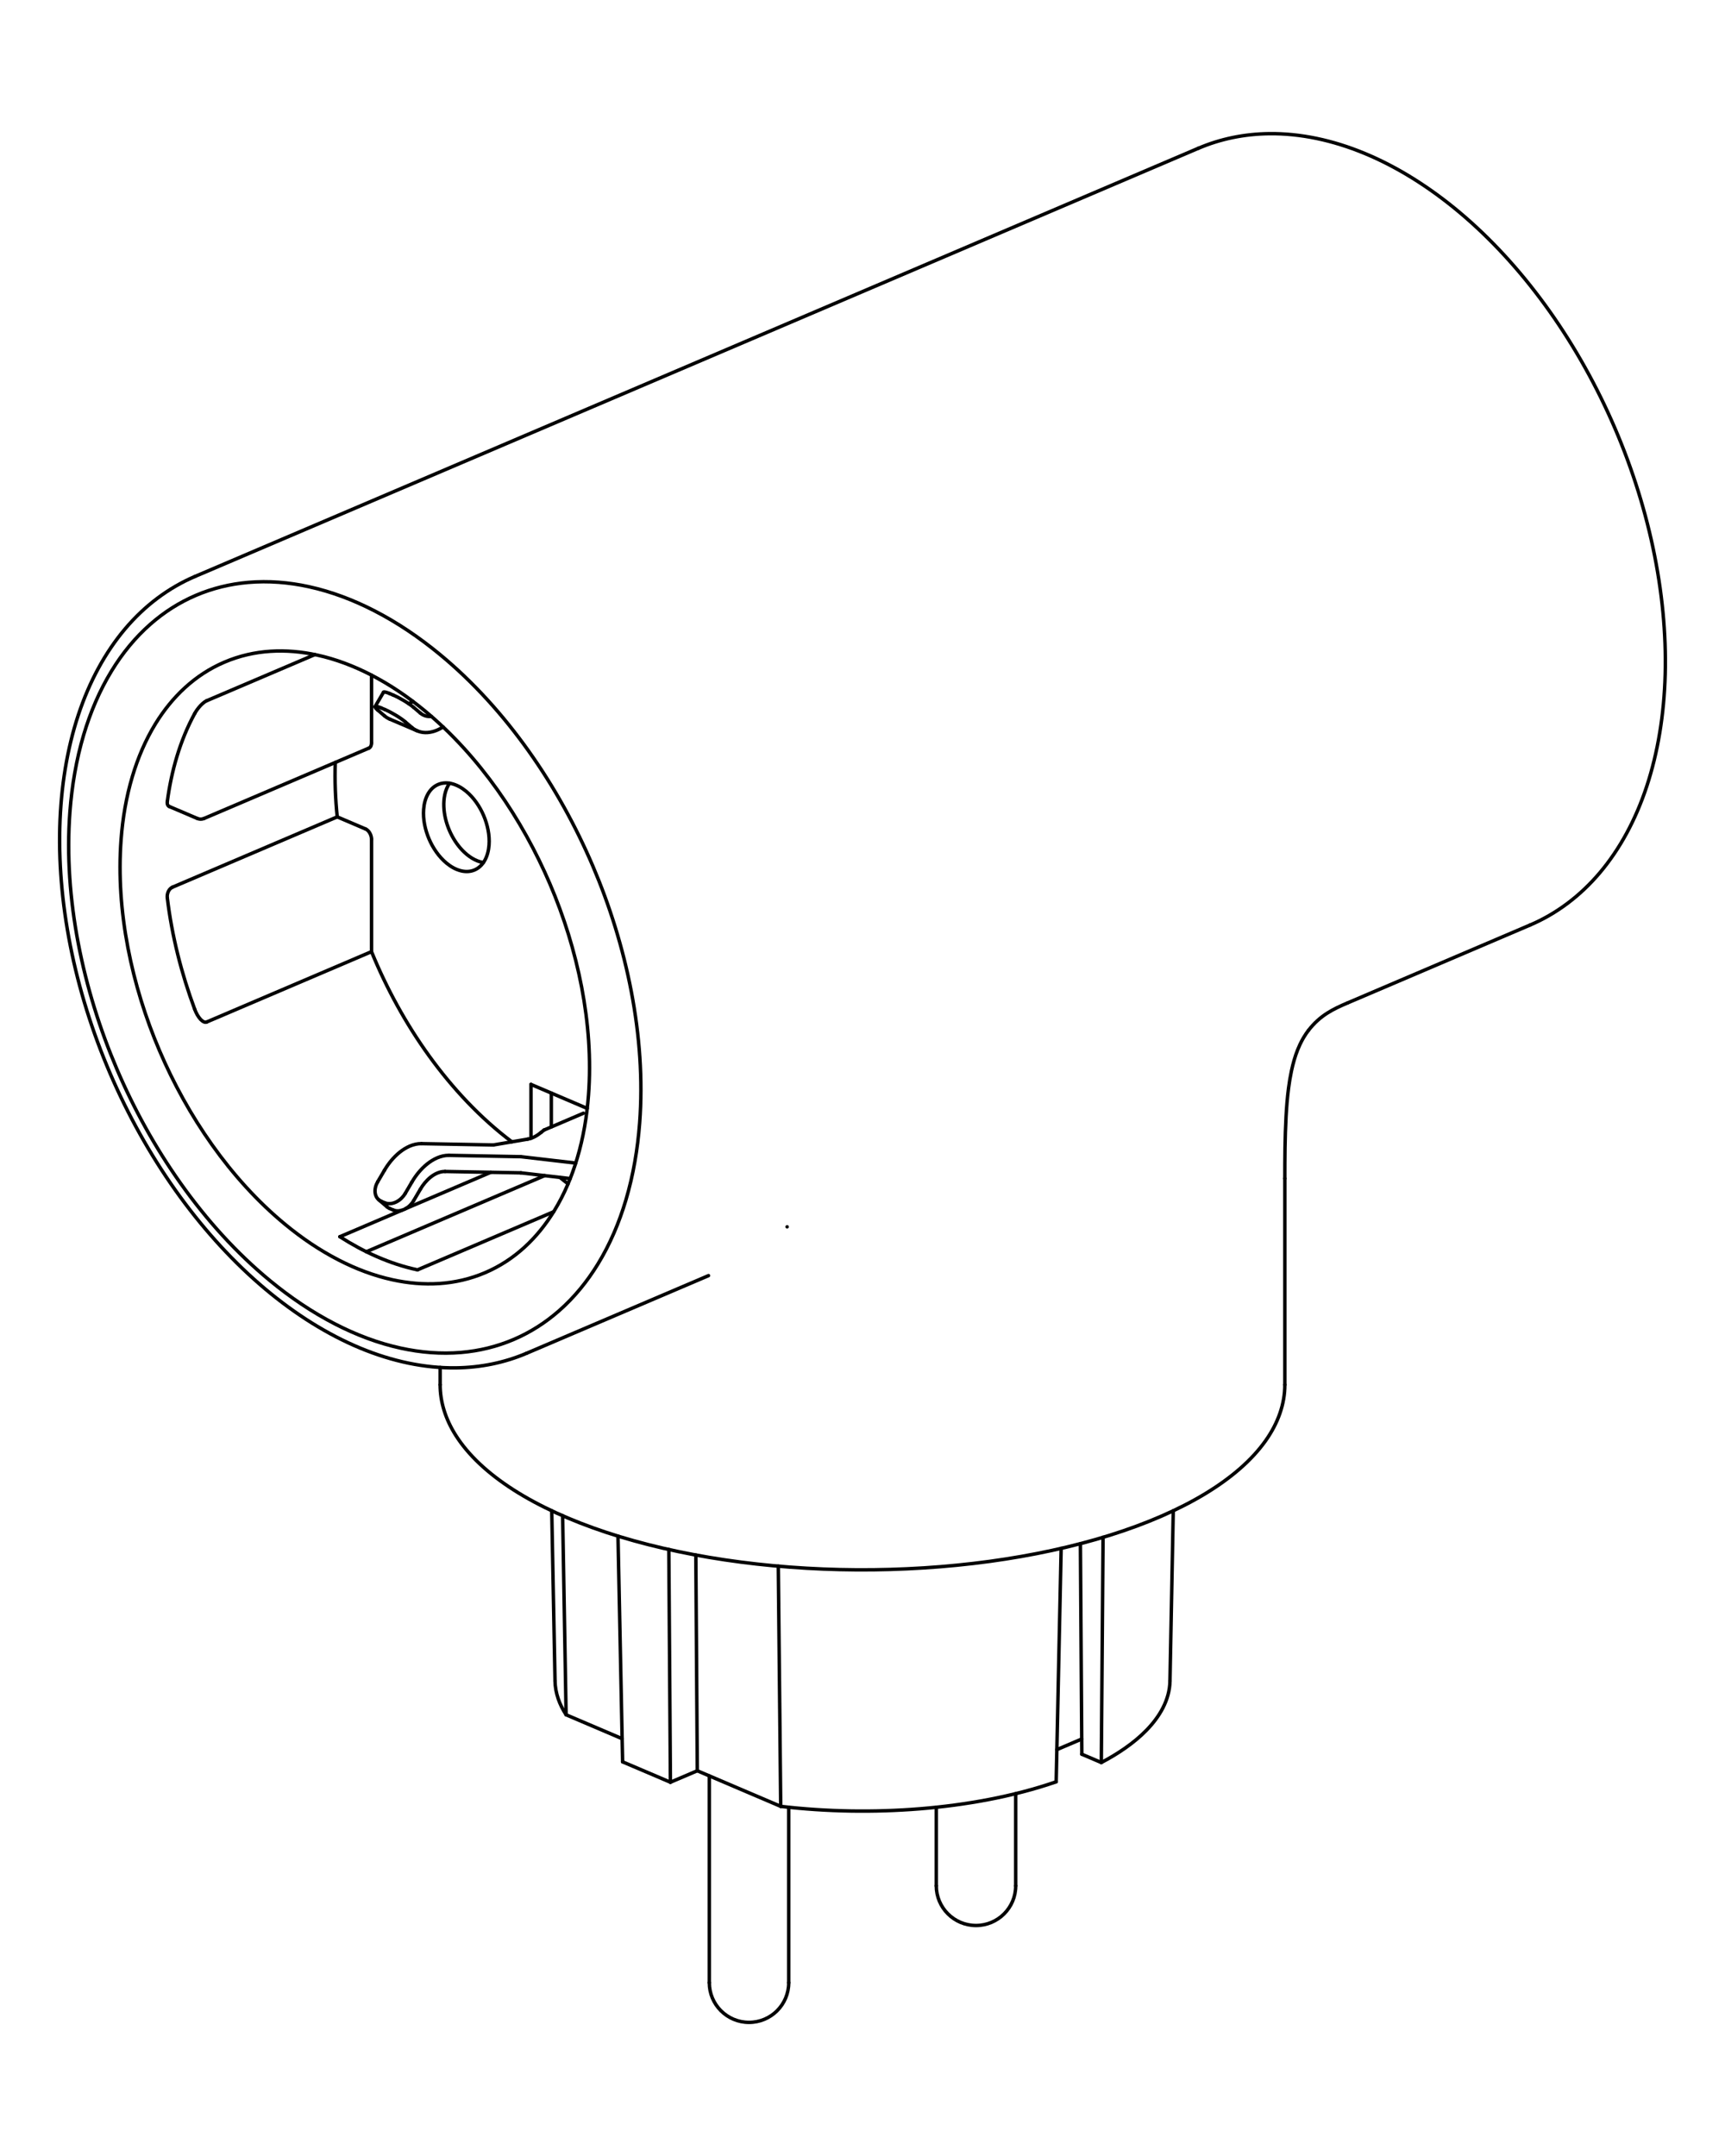 <svg viewBox="0 0 1000 1250" xmlns="http://www.w3.org/2000/svg" data-name="Layer 2" id="Layer_2">
  <defs>
    <style>
      .cls-1 {
        fill: none;
        stroke: #000;
        stroke-linecap: round;
        stroke-linejoin: round;
        stroke-width: 2px;
      }
    </style>
  </defs>
  <line y2="1008.24" x2="627.09" y1="1014.39" x1="612.68" class="cls-1"></line>
  <path d="M114.42,474.54c1.23.52,2.62.52,3.84,0" class="cls-1"></path>
  <line y2="433.75" x2="213.83" y1="474.54" x1="118.26" class="cls-1"></line>
  <line y2="474.54" x2="114.42" y1="467.57" x1="98.08" class="cls-1"></line>
  <path d="M260.61,454.1c-2.71,3.89-3.49,9.01-3.32,13.52.17,4.69,1.35,9.43,3.18,13.72,1.83,4.29,4.44,8.43,7.71,11.79,3.14,3.24,7.38,6.22,12.06,6.96" class="cls-1"></path>
  <line y2="681.6" x2="315.73" y1="725.72" x1="212.36" class="cls-1"></line>
  <line y2="633.75" x2="319.6" y1="653.37" x1="319.6" class="cls-1"></line>
  <path d="M275.11,504.38c2.41-1.03,4.27-2.83,5.61-5.02,1.73-2.83,2.53-6.16,2.78-9.39.44-5.78-.88-11.86-3.12-17.12-2.24-5.26-5.72-10.41-10.2-14.1-2.5-2.06-5.47-3.78-8.7-4.49-2.52-.55-5.1-.45-7.51.58-2.41,1.03-4.27,2.83-5.61,5.02-1.73,2.83-2.53,6.16-2.78,9.39-.44,5.78.88,11.86,3.12,17.12,2.24,5.26,5.72,10.41,10.2,14.1,2.5,2.06,5.47,3.78,8.7,4.49,2.52.55,5.1.45,7.51-.58Z" class="cls-1"></path>
  <line y2="486.52" x2="215.37" y1="551.75" x1="215.37" class="cls-1"></line>
  <path d="M215.37,486.52c0-2.15-1.33-5-3.46-5.91" class="cls-1"></path>
  <line y2="473.61" x2="195.49" y1="480.62" x1="211.91" class="cls-1"></line>
  <path d="M213.83,433.75c1.19-.51,1.54-1.92,1.54-3.03" class="cls-1"></path>
  <line y2="391.43" x2="215.37" y1="430.72" x1="215.37" class="cls-1"></line>
  <line y2="628.72" x2="307.82" y1="642.64" x1="340.43" class="cls-1"></line>
  <line y2="659.95" x2="307.82" y1="628.72" x1="307.82" class="cls-1"></line>
  <path d="M130.13,383.89c-17.25,7.36-30.49,20.2-40.1,35.9-5.79,9.47-10.13,19.77-13.28,30.36-3.6,12.07-5.63,24.21-6.57,36.74-3.11,41.31,6.27,84.74,22.31,122.3,16.03,37.57,40.9,74.39,72.88,100.72,9.7,7.99,19.87,14.91,31.07,20.67,9.83,5.05,20.27,9.05,31.11,11.41,17.98,3.93,36.41,3.25,53.66-4.11,17.25-7.36,30.49-20.2,40.1-35.9,5.79-9.46,10.13-19.77,13.28-30.36,3.59-12.07,5.63-24.21,6.57-36.74,3.11-41.31-6.27-84.74-22.31-122.3-16.03-37.57-40.9-74.39-72.88-100.72-9.7-7.99-19.87-14.91-31.07-20.67-9.83-5.05-20.27-9.05-31.11-11.41-17.98-3.93-36.41-3.25-53.66,4.11Z" class="cls-1"></path>
  <line y2="514.4" x2="99.92" y1="473.61" x1="195.49" class="cls-1"></line>
  <path d="M96.98,520.53c-.07-.58-.06-1.24.05-1.89.11-.65.32-1.29.58-1.83.26-.54.61-1.06,1.02-1.48s.85-.73,1.29-.92" class="cls-1"></path>
  <path d="M96.98,520.53c2.65,22,8.18,43.89,15.9,64.63" class="cls-1"></path>
  <path d="M119.8,592.54c-.2.09-.44.13-.69.13-.25,0-.5-.06-.73-.14-.7-.25-1.47-.85-2.05-1.45-1.45-1.52-2.69-3.85-3.46-5.92" class="cls-1"></path>
  <line y2="551.75" x2="215.37" y1="592.54" x1="119.8" class="cls-1"></line>
  <path d="M215.37,551.75c4.38,10.72,9.34,21.1,14.93,31.25,5.6,10.15,11.73,19.88,18.52,29.27,13.41,18.55,29.53,35.9,47.91,49.73" class="cls-1"></path>
  <line y2="717.02" x2="197.02" y1="701.69" x1="232.92" class="cls-1"></line>
  <line y2="700.74" x2="235.16" y1="679.68" x1="284.51" class="cls-1"></line>
  <path d="M197.02,717.02c13.69,8.78,28.95,15.8,45.01,19.21" class="cls-1"></path>
  <line y2="702.53" x2="320.98" y1="736.23" x1="242.03" class="cls-1"></line>
  <line y2="406.28" x2="119.8" y1="379.51" x1="182.54" class="cls-1"></line>
  <path d="M112.88,413.67c.77-1.42,2.01-3.18,3.46-4.7.58-.6,1.35-1.31,2.05-1.84.23-.17.48-.35.73-.49.25-.15.48-.27.69-.36" class="cls-1"></path>
  <path d="M112.88,413.67c-8.59,15.73-13.54,33.47-15.9,51.05" class="cls-1"></path>
  <path d="M194.38,442.05c-.37,10.57.04,21.04,1.11,31.56" class="cls-1"></path>
  <path d="M98.08,467.57c-.17-.07-.33-.18-.47-.3-.26-.24-.47-.61-.58-1.05-.11-.44-.12-.97-.05-1.49" class="cls-1"></path>
  <line y2="695.58" x2="219.53" y1="699.75" x1="224.43" class="cls-1"></line>
  <line y2="401.33" x2="222.33" y1="409.68" x1="217.44" class="cls-1"></line>
  <line y2="416.95" x2="226" y1="423.75" x1="241.93" class="cls-1"></line>
  <line y2="402.11" x2="225.88" y1="402.99" x1="227.96" class="cls-1"></line>
  <path d="M239.78,410.12c-2.92-2.49-8.31-5.63-11.82-7.13" class="cls-1"></path>
  <path d="M225.88,402.11c-.58-.25-1.16-.48-1.76-.66-.3-.09-.6-.18-.91-.23-.19-.03-.74-.13-.89.12" class="cls-1"></path>
  <path d="M220.99,410.46c-.73-.31-2.19-.9-3.03-.94-.26-.01-.62.03-.55.37.06.29.23.47.41.68.34.41.74.76,1.14,1.11" class="cls-1"></path>
  <line y2="410.46" x2="220.99" y1="411.35" x1="223.07" class="cls-1"></line>
  <path d="M234.89,418.47c-2.92-2.49-8.31-5.63-11.82-7.13" class="cls-1"></path>
  <line y2="421.78" x2="238.77" y1="418.47" x1="234.89" class="cls-1"></line>
  <line y2="410.12" x2="239.78" y1="413.43" x1="243.67" class="cls-1"></line>
  <path d="M238.77,421.78c2.56,2.19,5.69,3.14,9.02,2.92,3.26-.21,6.38-1.5,9.07-3.22" class="cls-1"></path>
  <path d="M243.67,413.43c1.83,1.56,4.07,2.17,6.43,1.91" class="cls-1"></path>
  <line y2="411.68" x2="218.96" y1="414.99" x1="222.84" class="cls-1"></line>
  <path d="M222.84,414.99c.96.82,1.99,1.47,3.16,1.96" class="cls-1"></path>
  <path d="M236.83,407.92c.91-.33,1.76-.74,2.58-1.24" class="cls-1"></path>
  <line y2="645.42" x2="338.23" y1="655.19" x1="315.34" class="cls-1"></line>
  <line y2="656.51" x2="313.73" y1="655.19" x1="315.34" class="cls-1"></line>
  <path d="M305.93,660.44c2.9-.49,5.6-2.13,7.79-3.93" class="cls-1"></path>
  <line y2="663.82" x2="286.01" y1="660.44" x1="305.93" class="cls-1"></line>
  <line y2="670.62" x2="301.94" y1="674.32" x1="333.77" class="cls-1"></line>
  <line y2="669.85" x2="260.29" y1="670.62" x1="301.94" class="cls-1"></line>
  <line y2="696.48" x2="220.99" y1="697.36" x1="223.07" class="cls-1"></line>
  <path d="M218.96,685.17c-1.07,1.83-1.74,4.05-1.51,6.22.23,2.22,1.41,4.17,3.54,5.08" class="cls-1"></path>
  <line y2="691.97" x2="234.89" y1="685.34" x1="238.77" class="cls-1"></line>
  <path d="M223.07,697.36c2.23.95,4.77.46,6.8-.58,2.08-1.07,3.85-2.81,5.02-4.81" class="cls-1"></path>
  <path d="M260.29,669.85c-4.69-.09-9.16,2.2-12.63,4.97-3.59,2.86-6.59,6.59-8.89,10.52" class="cls-1"></path>
  <line y2="678.55" x2="222.84" y1="685.17" x1="218.96" class="cls-1"></line>
  <line y2="663.82" x2="286.01" y1="663.06" x1="244.36" class="cls-1"></line>
  <path d="M244.36,663.06c-4.69-.09-9.16,2.2-12.63,4.97-3.58,2.86-6.59,6.59-8.89,10.52" class="cls-1"></path>
  <path d="M224.43,699.75c.44.38.92.67,1.46.9" class="cls-1"></path>
  <line y2="700.65" x2="225.88" y1="701.54" x1="227.96" class="cls-1"></line>
  <path d="M227.96,701.54c2.23.95,4.77.46,6.8-.58,2.08-1.07,3.85-2.81,5.02-4.81" class="cls-1"></path>
  <line y2="689.52" x2="243.67" y1="696.14" x1="239.78" class="cls-1"></line>
  <path d="M258.01,679.19c-3.13-.06-6.11,1.47-8.42,3.31-2.39,1.91-4.39,4.4-5.93,7.01" class="cls-1"></path>
  <line y2="679.99" x2="301.94" y1="679.19" x1="258.01" class="cls-1"></line>
  <line y2="679.99" x2="301.94" y1="683.32" x1="330.56" class="cls-1"></line>
  <line y2="875.91" x2="680.15" y1="974.58" x1="678.25" class="cls-1"></line>
  <line y2="875.91" x2="319.85" y1="974.58" x1="321.75" class="cls-1"></line>
  <path d="M638.45,1021.88c.14-18.36.28-36.72.42-55.08.14-18.36.28-36.71.42-55.06.05-6.82.1-13.63.16-20.44" class="cls-1"></path>
  <line y2="1017.06" x2="627.15" y1="894.97" x1="626.32" class="cls-1"></line>
  <path d="M456.32,711.28s0,0-.02,0" class="cls-1"></path>
  <path d="M326.17,878.79c.67,38.47,1.33,76.94,2,115.4" class="cls-1"></path>
  <line y2="1021.48" x2="360.94" y1="890.6" x1="358.26" class="cls-1"></line>
  <line y2="1033.3" x2="388.65" y1="898.36" x1="387.72" class="cls-1"></line>
  <line y2="1026.65" x2="404.23" y1="901.56" x1="403.37" class="cls-1"></line>
  <path d="M452.59,1047.29c-.47-46.42-.94-92.85-1.41-139.27" class="cls-1"></path>
  <path d="M615.16,897.71c-.17,8.18-.35,16.37-.52,24.55-.39,18.46-.79,36.92-1.18,55.38-.39,18.46-.79,36.93-1.18,55.4" class="cls-1"></path>
  <line y2="1017.06" x2="627.15" y1="1021.88" x1="638.45" class="cls-1"></line>
  <path d="M638.45,1021.88c9.31-4.9,18.78-11.13,26.21-18.77,7.38-7.6,13.38-17.28,13.59-28.52" class="cls-1"></path>
  <path d="M321.75,974.58c.14,7.14,2.61,13.73,6.42,19.61" class="cls-1"></path>
  <line y2="994.19" x2="328.17" y1="1008.06" x1="360.67" class="cls-1"></line>
  <line y2="1021.48" x2="360.94" y1="1033.3" x1="388.65" class="cls-1"></line>
  <line y2="1033.3" x2="388.65" y1="1026.65" x1="404.23" class="cls-1"></line>
  <line y2="1026.65" x2="404.23" y1="1047.29" x1="452.59" class="cls-1"></line>
  <path d="M452.59,1047.29c26.48,3.12,54.08,3.56,80.65,1.41,26.22-2.12,54.05-7,79.05-15.66" class="cls-1"></path>
  <path d="M542.78,1093.34c0,12.71,10.3,23.02,23.02,23.02s23.02-10.3,23.02-23.02" class="cls-1"></path>
  <line y2="1039.92" x2="588.81" y1="1093.34" x1="588.81" class="cls-1"></line>
  <line y2="1047.81" x2="542.78" y1="1093.34" x1="542.78" class="cls-1"></line>
  <path d="M411.19,1149.51c0,12.71,10.3,23.02,23.02,23.02s23.02-10.3,23.02-23.02" class="cls-1"></path>
  <line y2="1047.81" x2="457.22" y1="1149.51" x1="457.22" class="cls-1"></line>
  <line y2="1029.63" x2="411.19" y1="1149.51" x1="411.19" class="cls-1"></line>
  <path d="M113.03,334.22c-15.36,6.56-29.1,16.89-40.5,30.37-11.58,13.71-20.75,30.66-27.14,49.97-6.49,19.64-10.11,41.71-10.73,65.13-.62,23.5,1.79,48.34,7.07,73.28,5.28,24.93,13.44,49.96,24.06,73.84,10.62,23.87,23.69,46.58,38.57,66.99,14.89,20.42,31.58,38.54,49.27,53.42,17.7,14.89,36.39,26.56,55.17,34.36,18.69,7.76,37.48,11.69,55.42,11.48,14.42-.17,28.27-3.01,41.03-8.46" class="cls-1"></path>
  <path d="M744.84,802.84c0,11.16-3.91,22.23-11.19,32.5-7.87,11.1-19.65,21.35-34.66,30.49-15.42,9.38-34.27,17.58-55.62,24.27-21.2,6.64-44.86,11.77-69.8,15.17-24.83,3.38-50.91,5.03-76.94,4.88-26-.15-51.93-2.11-76.51-5.78-24.61-3.67-47.85-9.05-68.57-15.9-20.81-6.88-39.08-15.23-53.89-24.72-14.92-9.56-26.37-20.27-33.62-31.85-5.81-9.27-8.89-19.14-8.89-29.05" class="cls-1"></path>
  <path d="M781.44,581.37c-8.4,3.58-16.07,7.16-22.92,16.03" class="cls-1"></path>
  <line y2="802.84" x2="255.16" y1="792.82" x1="255.16" class="cls-1"></line>
  <line y2="802.84" x2="744.84" y1="683.27" x1="744.84" class="cls-1"></line>
  <path d="M758.52,597.41c-.89,1.15-1.84,2.51-2.83,4.19-.67,1.14-1.37,2.45-2.06,3.9-.46.97-.92,2.02-1.36,3.13-.72,1.8-1.39,3.79-1.98,5.79-.62,2.12-1.16,4.3-1.62,6.46-.71,3.33-1.25,6.67-1.68,9.95-.73,5.58-1.15,11.06-1.45,16.46-.67,12.3-.71,24.27-.71,35.98" class="cls-1"></path>
  <line y2="334.22" x2="113.03" y1="85.94" x1="694.75" class="cls-1"></line>
  <line y2="784.6" x2="305.25" y1="739.58" x1="410.74" class="cls-1"></line>
  <line y2="581.03" x2="782.24" y1="536.33" x1="886.97" class="cls-1"></line>
  <path d="M886.97,536.33c15.36-6.56,29.1-16.89,40.5-30.37,11.58-13.71,20.75-30.66,27.13-49.97,6.49-19.64,10.11-41.71,10.73-65.13.62-23.5-1.79-48.34-7.07-73.28-5.28-24.93-13.44-49.96-24.06-73.84-10.62-23.87-23.69-46.58-38.57-66.99-14.89-20.42-31.58-38.54-49.27-53.42-17.7-14.89-36.39-26.56-55.17-34.35-18.69-7.76-37.48-11.69-55.42-11.48-14.42.17-28.27,3.01-41.03,8.46" class="cls-1"></path>
  <path d="M113.6,345.16c-9.67,4.13-18.47,9.76-26.36,16.68-8.9,7.81-16.35,17.01-22.51,27.08-7.06,11.54-12.34,24.09-16.19,37.01-4.33,14.55-6.87,29.68-8.01,44.78-3.79,50.35,7.65,103.28,27.19,149.06,19.54,45.79,49.85,90.67,88.83,122.76,11.69,9.63,24.37,18.26,37.87,25.19,11.99,6.16,24.71,11.03,37.92,13.91,11.53,2.52,23.33,3.5,35.12,2.48,10.46-.91,20.61-3.37,30.28-7.49,9.67-4.13,18.47-9.76,26.36-16.68,8.9-7.81,16.35-17.01,22.51-27.08,7.06-11.54,12.34-24.09,16.19-37.01,4.33-14.55,6.87-29.68,8.01-44.78,3.79-50.35-7.65-103.28-27.19-149.06-19.54-45.79-49.85-90.67-88.83-122.76-11.69-9.63-24.37-18.26-37.87-25.19-11.99-6.16-24.71-11.03-37.92-13.91-11.53-2.52-23.33-3.5-35.12-2.48-10.46.91-20.61,3.37-30.28,7.49Z" class="cls-1"></path>
  <path d="M781.49,581.35s-.03.01-.05.02" class="cls-1"></path>
  <path d="M324.56,682.62c1.55,1.29,3.13,2.53,4.76,3.72" class="cls-1"></path>
</svg>